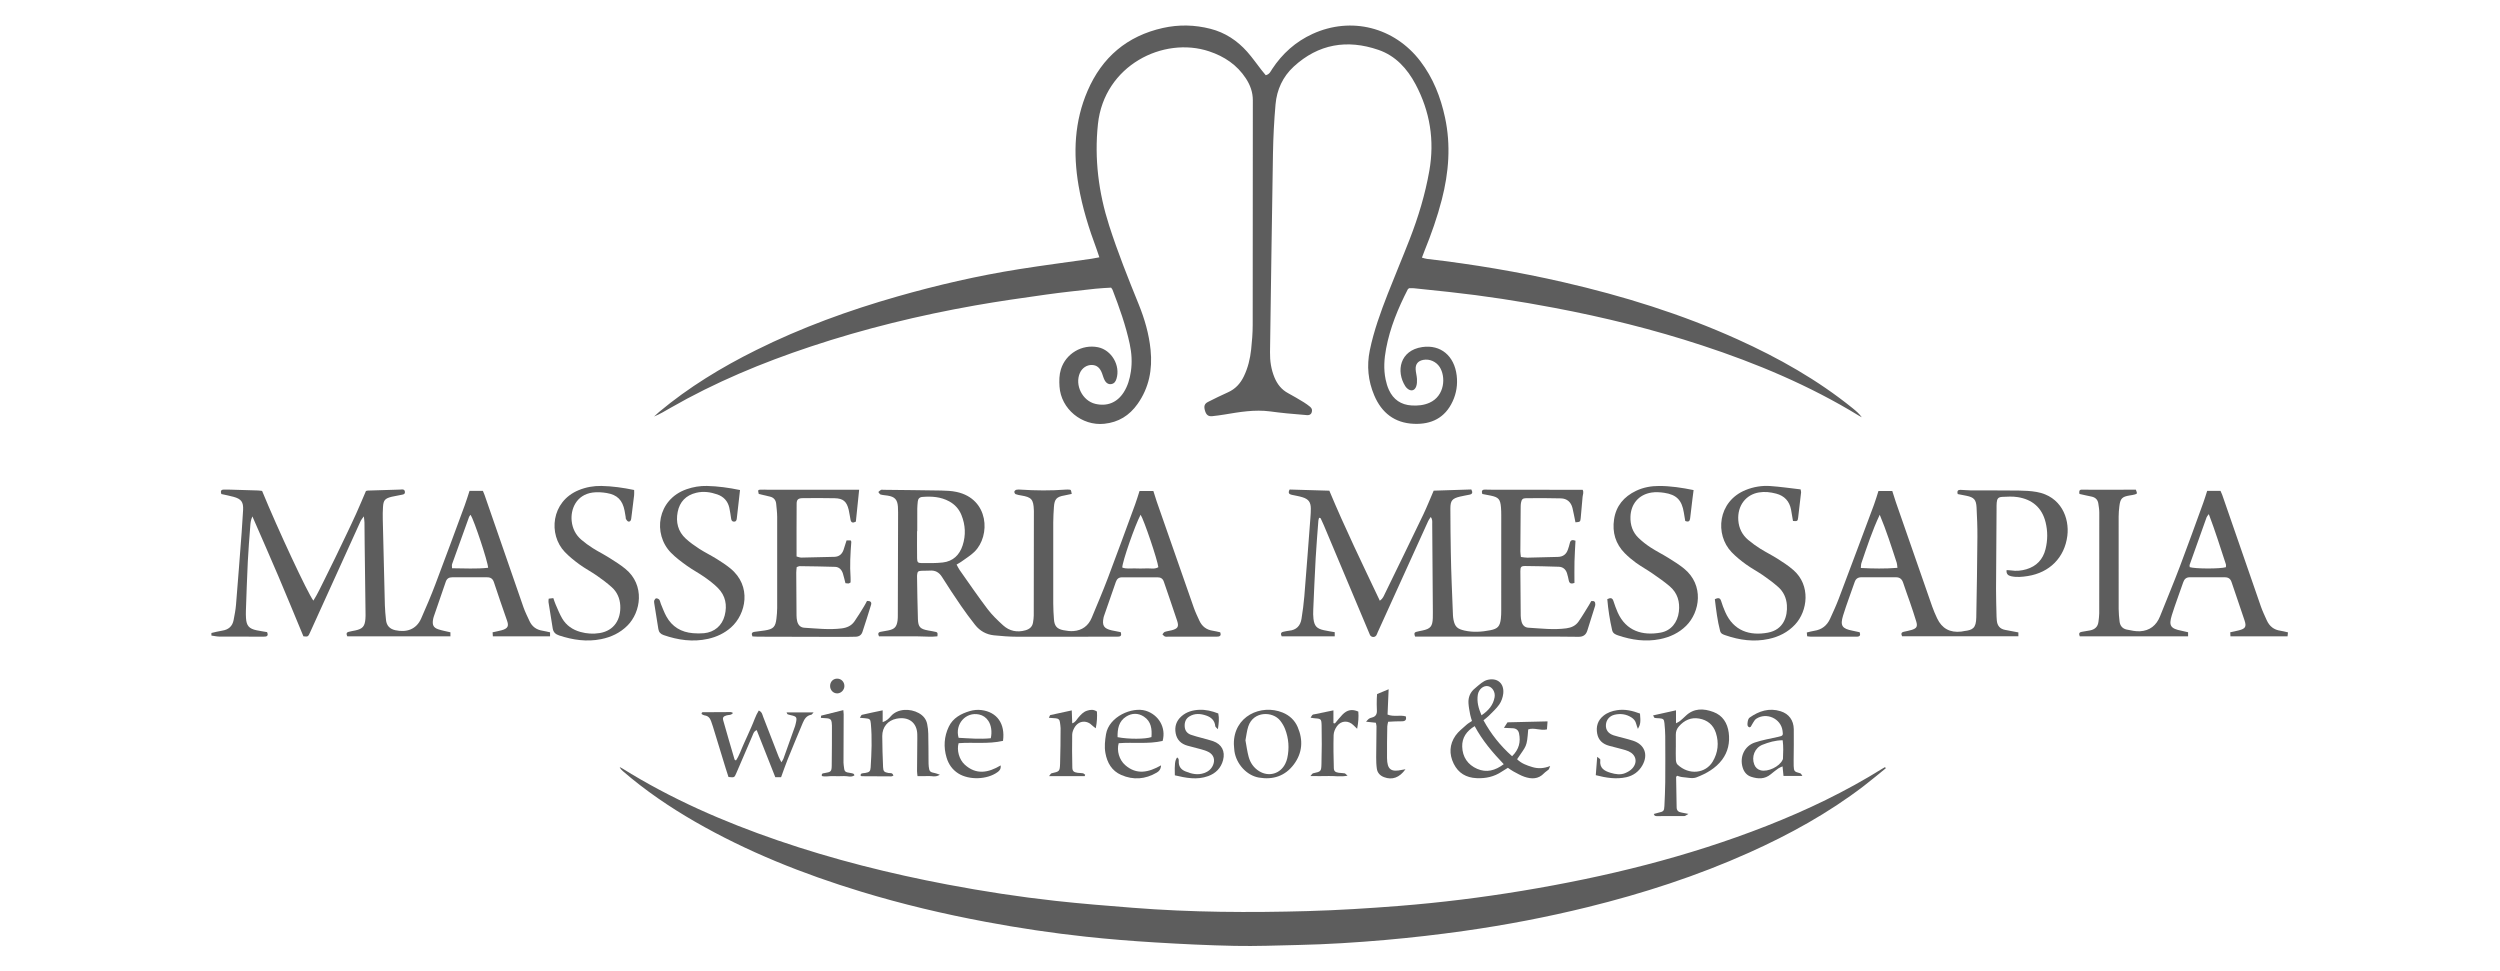 <?xml version="1.0" encoding="UTF-8" standalone="no"?>
<svg
   xmlns:dc="http://purl.org/dc/elements/1.1/"
   xmlns:cc="http://creativecommons.org/ns#"
   xmlns:rdf="http://www.w3.org/1999/02/22-rdf-syntax-ns#"
   xmlns:svg="http://www.w3.org/2000/svg"
   xmlns="http://www.w3.org/2000/svg"
   viewBox="0 0 171.6 66.667"
   height="66.667"
   width="171.6"
   xml:space="preserve"
   id="svg2"
   version="1.1"><defs
     id="defs6"><clipPath
       id="clipPath18"
       clipPathUnits="userSpaceOnUse"><path
         id="path16"
         d="M 0,50 H 128.7 V 0 H 0 Z" /></clipPath></defs><g
     transform="matrix(1.333,0,0,-1.333,0,66.667)"
     id="g10"><g
       id="g12"><g
         clip-path="url(#clipPath18)"
         id="g14"><g
           transform="translate(24.233,23.504)"
           id="g20"><path
             id="path22"
             style="fill:#5d5d5d;fill-opacity:1;fill-rule:nonzero;stroke:none"
             d="M 0,0 C -0.029,-0.038 -0.065,-0.068 -0.078,-0.106 -0.372,-0.916 -0.665,-1.727 -0.954,-2.54 -0.973,-2.594 -0.956,-2.661 -0.956,-2.752 -0.318,-2.756 0.292,-2.794 0.902,-2.728 0.887,-2.402 0.187,-0.303 0,0 m -13.347,-6.085 c 0.184,0.041 0.366,0.091 0.552,0.119 0.324,0.049 0.529,0.221 0.591,0.544 0.05,0.261 0.102,0.524 0.124,0.789 0.102,1.239 0.196,2.479 0.29,3.719 0.029,0.387 0.055,0.775 0.075,1.163 0.02,0.408 -0.092,0.565 -0.487,0.675 -0.212,0.059 -0.428,0.099 -0.634,0.145 -0.045,0.139 -0.026,0.223 0.114,0.228 0.133,0.005 0.267,0.001 0.4,-0.003 0.455,-0.013 0.91,-0.026 1.365,-0.041 0.076,-0.002 0.152,-0.016 0.22,-0.023 0.805,-1.962 2.348,-5.273 2.641,-5.65 0.23,0.365 0.401,0.747 0.589,1.118 0.185,0.367 0.365,0.736 0.544,1.106 0.185,0.379 0.367,0.76 0.548,1.141 0.176,0.371 0.355,0.741 0.523,1.116 0.172,0.383 0.334,0.771 0.502,1.163 0.026,0.007 0.058,0.022 0.09,0.023 0.555,0.019 1.11,0.038 1.665,0.051 0.092,0.003 0.223,0.041 0.249,-0.096 C -3.355,1.035 -3.507,1.044 -3.607,1.02 -3.757,0.983 -3.913,0.967 -4.063,0.929 -4.409,0.843 -4.489,0.752 -4.511,0.407 c -0.014,-0.21 -0.017,-0.422 -0.012,-0.632 0.033,-1.477 0.068,-2.954 0.108,-4.431 0.006,-0.255 0.034,-0.51 0.059,-0.764 0.03,-0.29 0.198,-0.461 0.479,-0.523 0.572,-0.127 1.081,0.037 1.33,0.601 0.256,0.579 0.505,1.161 0.729,1.753 0.516,1.359 1.017,2.725 1.52,4.089 0.088,0.238 0.16,0.482 0.242,0.731 H 0.633 C 0.661,1.162 0.694,1.094 0.718,1.023 c 0.669,-1.93 1.334,-3.861 2.006,-5.79 0.084,-0.24 0.201,-0.469 0.307,-0.701 0.13,-0.284 0.352,-0.449 0.662,-0.499 0.13,-0.021 0.258,-0.054 0.398,-0.084 V -6.258 H 1.146 c -0.005,0.07 -0.008,0.123 -0.014,0.208 0.153,0.034 0.304,0.062 0.451,0.101 0.368,0.095 0.382,0.246 0.293,0.499 -0.233,0.66 -0.457,1.322 -0.678,1.985 -0.059,0.175 -0.17,0.248 -0.348,0.247 -0.599,-10e-4 -1.199,-10e-4 -1.799,0 -0.163,10e-4 -0.275,-0.067 -0.329,-0.226 -0.205,-0.598 -0.413,-1.195 -0.617,-1.794 -0.022,-0.063 -0.036,-0.129 -0.045,-0.194 -0.034,-0.249 0.035,-0.383 0.274,-0.463 0.198,-0.067 0.407,-0.102 0.627,-0.155 V -6.257 H -6.35 c -0.058,0.115 -0.053,0.196 0.062,0.228 0.117,0.033 0.239,0.05 0.358,0.076 0.368,0.08 0.482,0.208 0.513,0.589 0.01,0.11 0.008,0.222 0.006,0.333 -0.014,1.166 -0.03,2.332 -0.044,3.499 -0.004,0.377 -0.005,0.755 -0.01,1.133 -0.002,0.083 -0.016,0.166 -0.032,0.319 -0.081,-0.114 -0.132,-0.167 -0.16,-0.229 -0.865,-1.9 -1.729,-3.8 -2.589,-5.702 -0.122,-0.27 -0.113,-0.274 -0.363,-0.247 -0.427,1.026 -0.846,2.053 -1.28,3.073 -0.433,1.018 -0.88,2.029 -1.347,3.102 -0.093,-0.207 -0.099,-0.359 -0.11,-0.508 -0.046,-0.609 -0.097,-1.218 -0.127,-1.827 -0.042,-0.843 -0.067,-1.687 -0.098,-2.531 -0.004,-0.122 -0.002,-0.244 0.005,-0.366 0.024,-0.398 0.157,-0.551 0.553,-0.633 0.182,-0.037 0.367,-0.064 0.534,-0.093 0.055,-0.131 0.036,-0.21 -0.08,-0.228 -0.087,-0.013 -0.177,-0.005 -0.266,-0.005 -0.699,0 -1.399,-0.003 -2.099,0.002 -0.141,0.001 -0.282,0.035 -0.423,0.054 z" /></g><g
           transform="translate(56.61,36.763)"
           id="g24"><path
             id="path26"
             style="fill:#5d5d5d;fill-opacity:1;fill-rule:nonzero;stroke:none"
             d="m 0,0 c -0.052,0.154 -0.092,0.28 -0.137,0.403 -0.401,1.074 -0.743,2.164 -0.936,3.296 -0.283,1.666 -0.212,3.305 0.465,4.873 0.744,1.726 2.034,2.827 3.883,3.239 0.816,0.181 1.633,0.163 2.443,-0.044 C 6.473,11.574 7.099,11.161 7.612,10.583 7.876,10.285 8.105,9.955 8.351,9.64 8.423,9.548 8.5,9.459 8.568,9.376 c 0.201,0.052 0.25,0.2 0.327,0.316 0.526,0.799 1.213,1.414 2.085,1.813 1.989,0.908 4.211,0.344 5.547,-1.405 0.66,-0.865 1.046,-1.851 1.272,-2.906 C 18.104,5.772 17.993,4.367 17.633,2.971 17.4,2.066 17.089,1.188 16.738,0.322 16.697,0.221 16.66,0.118 16.609,-0.017 c 0.101,-0.026 0.18,-0.056 0.262,-0.065 2.362,-0.274 4.704,-0.666 7.021,-1.199 3.081,-0.708 6.089,-1.642 8.973,-2.945 2.113,-0.955 4.121,-2.088 5.931,-3.551 0.168,-0.136 0.333,-0.277 0.464,-0.462 -0.054,0.03 -0.109,0.059 -0.162,0.091 -2.536,1.549 -5.254,2.69 -8.069,3.614 -2.493,0.819 -5.035,1.446 -7.612,1.934 -1.789,0.34 -3.588,0.618 -5.399,0.815 -0.607,0.067 -1.214,0.13 -1.822,0.192 -0.087,0.009 -0.175,10e-4 -0.246,10e-4 -0.034,-0.027 -0.058,-0.037 -0.067,-0.054 -0.499,-0.972 -0.916,-1.975 -1.119,-3.055 -0.099,-0.526 -0.136,-1.059 -0.025,-1.589 0.038,-0.183 0.092,-0.368 0.17,-0.538 0.228,-0.497 0.622,-0.769 1.172,-0.801 0.313,-0.018 0.619,0.008 0.913,0.138 0.798,0.352 0.854,1.347 0.525,1.847 -0.183,0.277 -0.519,0.422 -0.837,0.363 -0.27,-0.05 -0.41,-0.212 -0.396,-0.489 0.009,-0.166 0.059,-0.329 0.068,-0.495 0.006,-0.129 0.002,-0.269 -0.042,-0.389 -0.08,-0.22 -0.273,-0.258 -0.45,-0.106 -0.042,0.036 -0.081,0.078 -0.11,0.124 -0.489,0.77 -0.277,1.845 0.871,2.014 0.954,0.14 1.655,-0.453 1.776,-1.462 0.056,-0.464 -0.012,-0.911 -0.208,-1.334 -0.394,-0.854 -1.099,-1.194 -1.996,-1.156 -0.992,0.041 -1.66,0.565 -2.041,1.464 -0.317,0.746 -0.393,1.521 -0.23,2.317 0.207,1.005 0.557,1.966 0.928,2.918 0.368,0.941 0.763,1.871 1.129,2.813 0.444,1.141 0.797,2.309 1.009,3.517 0.276,1.568 0.035,3.054 -0.709,4.455 -0.429,0.807 -1.031,1.47 -1.913,1.772 C 12.76,11.234 11.277,10.99 10.004,9.817 9.444,9.3 9.137,8.629 9.071,7.876 8.997,7.035 8.954,6.191 8.939,5.347 8.88,1.937 8.838,-1.473 8.787,-4.884 8.78,-5.334 8.843,-5.768 9.016,-6.186 c 0.146,-0.35 0.364,-0.63 0.706,-0.812 0.274,-0.146 0.541,-0.307 0.807,-0.468 0.113,-0.069 0.22,-0.15 0.324,-0.233 0.097,-0.078 0.12,-0.184 0.075,-0.3 -0.044,-0.112 -0.139,-0.135 -0.246,-0.127 -0.343,0.029 -0.686,0.056 -1.029,0.09 C 9.366,-8.008 9.08,-7.973 8.794,-7.935 7.999,-7.83 7.222,-7.965 6.443,-8.095 6.235,-8.129 6.026,-8.158 5.816,-8.18 5.609,-8.202 5.501,-8.115 5.437,-7.893 c -0.065,0.226 -0.028,0.353 0.158,0.447 0.337,0.17 0.676,0.339 1.021,0.492 0.386,0.171 0.647,0.457 0.826,0.831 0.21,0.436 0.321,0.9 0.373,1.376 0.046,0.419 0.079,0.841 0.08,1.262 C 7.901,0.371 7.898,4.226 7.902,8.082 7.903,8.5 7.769,8.867 7.547,9.208 7.091,9.907 6.439,10.343 5.655,10.605 3.296,11.393 0.247,9.883 -0.074,6.859 -0.263,5.072 -0.042,3.337 0.504,1.633 0.946,0.257 1.482,-1.083 2.025,-2.421 2.331,-3.176 2.556,-3.953 2.637,-4.766 2.739,-5.772 2.561,-6.713 1.966,-7.553 1.545,-8.147 0.987,-8.496 0.25,-8.572 c -1.152,-0.119 -2.227,0.763 -2.303,1.916 -0.019,0.3 -0.018,0.599 0.073,0.891 0.25,0.806 1.083,1.302 1.91,1.134 0.697,-0.142 1.163,-0.939 0.951,-1.623 -0.042,-0.137 -0.11,-0.244 -0.259,-0.273 -0.138,-0.027 -0.266,0.039 -0.351,0.199 -0.056,0.107 -0.087,0.227 -0.129,0.341 -0.104,0.292 -0.271,0.434 -0.519,0.443 -0.265,0.011 -0.515,-0.155 -0.628,-0.414 -0.271,-0.622 0.132,-1.428 0.793,-1.587 0.608,-0.146 1.128,0.064 1.466,0.594 0.207,0.324 0.31,0.686 0.367,1.063 0.072,0.478 0.043,0.951 -0.058,1.423 -0.206,0.959 -0.533,1.879 -0.885,2.791 -0.011,0.03 -0.035,0.055 -0.074,0.112 -0.258,-0.017 -0.533,-0.026 -0.805,-0.056 -0.849,-0.095 -1.7,-0.183 -2.546,-0.302 -1.22,-0.172 -2.441,-0.344 -3.654,-0.559 -2.867,-0.508 -5.692,-1.195 -8.457,-2.115 -2.504,-0.832 -4.93,-1.841 -7.222,-3.157 -0.276,-0.159 -0.548,-0.323 -0.851,-0.448 0.087,0.078 0.17,0.159 0.259,0.234 1.527,1.275 3.213,2.3 4.989,3.183 2.334,1.162 4.773,2.049 7.277,2.764 2.062,0.589 4.149,1.07 6.268,1.407 1.238,0.197 2.482,0.357 3.724,0.535 C -0.285,-0.057 -0.156,-0.029 0,0" /></g><g
           transform="translate(97.105,10.453)"
           id="g28"><path
             id="path30"
             style="fill:#5d5d5d;fill-opacity:1;fill-rule:nonzero;stroke:none"
             d="m 0,0 c -0.379,-0.306 -0.751,-0.621 -1.138,-0.917 -1.819,-1.391 -3.81,-2.489 -5.894,-3.424 -2.682,-1.204 -5.468,-2.106 -8.32,-2.809 -2.093,-0.516 -4.207,-0.921 -6.342,-1.223 -1.352,-0.192 -2.708,-0.348 -4.069,-0.468 -1.494,-0.131 -2.99,-0.226 -4.49,-0.259 -1.088,-0.025 -2.177,-0.068 -3.265,-0.046 -1.377,0.028 -2.753,0.095 -4.128,0.179 -1.185,0.072 -2.371,0.167 -3.552,0.295 -1.721,0.185 -3.434,0.442 -5.137,0.761 -2.174,0.406 -4.323,0.915 -6.438,1.56 -2.973,0.906 -5.847,2.048 -8.547,3.602 -1.312,0.756 -2.559,1.606 -3.707,2.596 -0.067,0.057 -0.129,0.118 -0.169,0.216 0.043,-0.023 0.088,-0.043 0.129,-0.068 2.52,-1.573 5.223,-2.751 8.025,-3.714 2.852,-0.979 5.768,-1.709 8.728,-2.27 1.845,-0.349 3.699,-0.635 5.565,-0.84 1.324,-0.146 2.653,-0.251 3.981,-0.356 3.005,-0.238 6.016,-0.255 9.026,-0.169 1.565,0.045 3.13,0.143 4.69,0.266 2.126,0.169 4.242,0.431 6.346,0.78 4.294,0.712 8.504,1.744 12.564,3.337 2.072,0.813 4.074,1.77 5.965,2.951 0.045,0.028 0.092,0.053 0.139,0.08 C -0.026,0.04 -0.013,0.02 0,0" /></g><g
           transform="translate(58.733,23.508)"
           id="g32"><path
             id="path34"
             style="fill:#5d5d5d;fill-opacity:1;fill-rule:nonzero;stroke:none"
             d="m 0,0 c -0.29,-0.539 -0.945,-2.429 -0.944,-2.719 0.2,-0.08 0.412,-0.039 0.62,-0.045 0.21,-0.007 0.422,-0.01 0.633,0 0.202,0.011 0.416,-0.054 0.604,0.063 C 0.876,-2.346 0.181,-0.283 0,0 m -11.501,-0.848 c -0.004,0 -0.007,0 -0.01,0 0,-0.465 -0.005,-0.931 0.002,-1.396 0.003,-0.201 0.039,-0.244 0.232,-0.246 0.364,-0.002 0.732,-0.01 1.093,0.031 0.527,0.061 0.86,0.387 1.02,0.88 0.17,0.524 0.145,1.049 -0.061,1.561 -0.124,0.309 -0.336,0.545 -0.629,0.705 -0.435,0.238 -0.906,0.269 -1.388,0.229 -0.142,-0.012 -0.219,-0.095 -0.232,-0.236 -0.011,-0.122 -0.025,-0.243 -0.026,-0.365 -0.003,-0.388 -10e-4,-0.775 -10e-4,-1.163 m 2.025,-1.718 c 0.063,-0.113 0.103,-0.204 0.159,-0.283 0.474,-0.671 0.937,-1.35 1.433,-2.005 0.233,-0.307 0.517,-0.58 0.804,-0.841 0.325,-0.295 0.718,-0.378 1.148,-0.257 0.211,0.06 0.357,0.178 0.393,0.403 0.019,0.12 0.037,0.242 0.037,0.363 0.004,1.789 0.005,3.577 0.007,5.366 0,0.022 -0.001,0.044 -0.002,0.066 -0.021,0.543 -0.121,0.658 -0.647,0.745 -0.098,0.017 -0.199,0.032 -0.29,0.068 -0.036,0.014 -0.073,0.087 -0.067,0.127 0.005,0.039 0.061,0.091 0.103,0.1 0.074,0.017 0.154,0.011 0.231,0.006 0.766,-0.049 1.532,-0.058 2.298,10e-4 0.066,0.005 0.134,0.005 0.2,-10e-4 0.085,-0.008 0.084,-0.012 0.123,-0.22 -0.125,-0.027 -0.252,-0.058 -0.38,-0.08 -0.397,-0.068 -0.509,-0.185 -0.537,-0.59 -0.018,-0.266 -0.034,-0.533 -0.035,-0.799 -0.004,-1.389 -0.004,-2.778 0,-4.166 0,-0.278 0.017,-0.555 0.037,-0.832 0.025,-0.333 0.154,-0.485 0.477,-0.549 0.172,-0.034 0.353,-0.06 0.526,-0.047 0.449,0.034 0.769,0.271 0.942,0.688 0.281,0.676 0.569,1.351 0.829,2.036 0.48,1.266 0.943,2.539 1.41,3.81 0.08,0.218 0.145,0.441 0.222,0.679 H 0.657 C 0.714,1.044 0.766,0.864 0.827,0.688 1.463,-1.136 2.097,-2.96 2.738,-4.783 2.818,-5.013 2.925,-5.234 3.027,-5.456 3.162,-5.749 3.388,-5.925 3.713,-5.973 3.843,-5.992 3.971,-6.026 4.1,-6.054 4.146,-6.182 4.122,-6.261 3.988,-6.275 3.922,-6.283 3.855,-6.278 3.788,-6.278 c -0.778,0 -1.555,0 -2.333,0 -0.066,0 -0.138,-0.014 -0.198,0.006 -0.051,0.016 -0.09,0.073 -0.134,0.112 0.04,0.044 0.073,0.11 0.122,0.127 0.114,0.04 0.238,0.051 0.356,0.083 0.309,0.082 0.38,0.182 0.283,0.478 -0.22,0.676 -0.459,1.345 -0.686,2.018 -0.054,0.162 -0.159,0.231 -0.323,0.231 -0.611,0 -1.222,0 -1.833,0 -0.167,0 -0.265,-0.084 -0.318,-0.24 -0.202,-0.588 -0.408,-1.174 -0.612,-1.761 -0.007,-0.021 -0.013,-0.043 -0.018,-0.064 -0.089,-0.416 0.011,-0.576 0.424,-0.668 0.15,-0.034 0.302,-0.06 0.458,-0.091 0.036,-0.121 0.042,-0.214 -0.103,-0.229 -0.088,-0.009 -0.178,-0.002 -0.267,-0.002 -1.655,-0.003 -3.31,-0.011 -4.965,-0.005 -0.398,0.001 -0.798,0.033 -1.194,0.073 -0.392,0.041 -0.722,0.224 -0.967,0.534 -0.254,0.322 -0.5,0.652 -0.732,0.99 -0.333,0.485 -0.658,0.977 -0.971,1.476 -0.153,0.244 -0.35,0.356 -0.635,0.332 -0.144,-0.012 -0.289,0.001 -0.433,-0.009 -0.175,-0.012 -0.202,-0.046 -0.219,-0.226 -0.002,-0.022 -0.002,-0.044 -0.002,-0.066 0.014,-0.733 0.019,-1.466 0.045,-2.199 0.014,-0.41 0.122,-0.51 0.536,-0.584 0.131,-0.023 0.263,-0.044 0.392,-0.075 0.106,-0.026 0.087,-0.109 0.075,-0.225 -0.329,-0.04 -0.657,-0.002 -0.984,-0.002 -0.345,-10e-4 -0.689,0.001 -1.033,0.002 -0.332,0 -0.663,0 -0.99,0 -0.061,0.124 -0.052,0.206 0.085,0.233 0.131,0.025 0.263,0.044 0.394,0.071 0.322,0.065 0.432,0.182 0.477,0.509 0.012,0.088 0.013,0.177 0.013,0.266 0.006,1.766 0.01,3.532 0.014,5.299 0,0.1 -0.002,0.2 -0.009,0.299 -0.026,0.365 -0.163,0.511 -0.529,0.569 -0.121,0.019 -0.245,0.024 -0.361,0.056 -0.048,0.014 -0.08,0.084 -0.119,0.129 0.045,0.038 0.086,0.086 0.137,0.111 0.036,0.017 0.087,0.003 0.132,0.003 0.988,-0.012 1.977,-0.019 2.965,-0.037 0.265,-0.005 0.535,-0.017 0.793,-0.072 1.68,-0.358 1.76,-2.259 0.926,-3.079 -0.203,-0.199 -0.455,-0.349 -0.687,-0.519 -0.061,-0.045 -0.131,-0.079 -0.236,-0.142" /></g><g
           transform="translate(73.824,24.747)"
           id="g36"><path
             id="path38"
             style="fill:#5d5d5d;fill-opacity:1;fill-rule:nonzero;stroke:none"
             d="M 0,0 C 0.641,0.021 1.293,0.041 1.939,0.062 2.02,-0.089 1.999,-0.174 1.851,-0.205 1.689,-0.24 1.524,-0.265 1.362,-0.304 0.954,-0.402 0.86,-0.509 0.86,-0.921 c 0.001,-0.755 0.01,-1.51 0.023,-2.266 0.008,-0.522 0.025,-1.044 0.044,-1.565 0.019,-0.555 0.043,-1.11 0.066,-1.665 0.004,-0.078 0.013,-0.155 0.028,-0.231 0.072,-0.362 0.203,-0.473 0.568,-0.556 0.444,-0.1 0.882,-0.069 1.321,0.016 0.389,0.075 0.503,0.199 0.55,0.598 0.017,0.143 0.019,0.288 0.019,0.433 0.002,1.633 0.002,3.266 10e-4,4.899 0,0.133 -0.003,0.267 -0.014,0.4 C 3.43,-0.439 3.34,-0.339 2.937,-0.255 2.796,-0.226 2.655,-0.2 2.504,-0.171 2.462,-0.033 2.475,0.055 2.639,0.055 2.761,0.055 2.883,0.049 3.005,0.049 4.493,0.047 5.981,0.046 7.469,0.045 c 0.065,0 0.131,0 0.202,0 C 7.742,-0.086 7.678,-0.203 7.668,-0.319 7.637,-0.684 7.607,-1.05 7.571,-1.414 7.552,-1.607 7.54,-1.611 7.301,-1.63 c -0.025,0.125 -0.05,0.253 -0.077,0.381 -0.025,0.12 -0.047,0.24 -0.077,0.358 -0.078,0.307 -0.284,0.485 -0.593,0.494 -0.6,0.018 -1.2,0.014 -1.8,0.009 C 4.58,-0.389 4.527,-0.452 4.495,-0.631 4.484,-0.696 4.481,-0.764 4.48,-0.83 4.473,-1.597 4.467,-2.363 4.463,-3.13 c 0,-0.086 0.017,-0.172 0.029,-0.284 0.122,-0.014 0.229,-0.038 0.336,-0.036 0.522,0.01 1.044,0.028 1.565,0.039 0.268,0.006 0.439,0.135 0.522,0.385 0.035,0.105 0.071,0.211 0.094,0.319 0.034,0.161 0.124,0.195 0.294,0.13 C 7.285,-2.931 7.26,-3.292 7.251,-3.654 7.242,-4.019 7.249,-4.384 7.249,-4.751 7.097,-4.806 6.995,-4.795 6.958,-4.631 6.928,-4.501 6.906,-4.369 6.863,-4.244 6.797,-4.047 6.654,-3.925 6.444,-3.918 5.867,-3.9 5.289,-3.883 4.712,-3.88 4.503,-3.879 4.463,-3.929 4.464,-4.148 4.465,-4.914 4.473,-5.681 4.482,-6.447 4.483,-6.546 4.5,-6.647 4.525,-6.743 4.57,-6.922 4.69,-7.045 4.873,-7.056 c 0.653,-0.039 1.305,-0.121 1.962,-0.032 0.257,0.035 0.475,0.135 0.622,0.344 0.19,0.272 0.358,0.559 0.533,0.841 0.046,0.074 0.087,0.152 0.125,0.218 0.143,0.02 0.21,-0.029 0.207,-0.159 C 8.321,-5.878 8.319,-5.912 8.309,-5.943 8.176,-6.367 8.044,-6.79 7.909,-7.213 7.839,-7.43 7.691,-7.529 7.457,-7.525 6.813,-7.516 6.168,-7.514 5.524,-7.514 3.48,-7.513 1.436,-7.515 -0.607,-7.515 c -0.12,0 -0.24,0 -0.348,0 -0.05,0.123 -0.063,0.21 0.058,0.244 0.107,0.03 0.216,0.049 0.325,0.072 0.406,0.086 0.513,0.214 0.527,0.638 0.004,0.1 0.004,0.2 0.003,0.3 -0.01,1.511 -0.021,3.022 -0.033,4.533 -0.001,0.116 0.024,0.241 -0.076,0.373 -0.053,-0.083 -0.1,-0.141 -0.13,-0.207 -0.869,-1.911 -1.736,-3.822 -2.603,-5.733 -0.023,-0.05 -0.037,-0.106 -0.067,-0.152 -0.08,-0.122 -0.252,-0.114 -0.327,0.012 -0.017,0.028 -0.026,0.061 -0.039,0.092 -0.779,1.852 -1.558,3.705 -2.337,5.557 -0.052,0.122 -0.107,0.243 -0.165,0.363 -0.006,0.013 -0.037,0.014 -0.081,0.028 -0.013,-0.05 -0.033,-0.099 -0.037,-0.149 -0.048,-0.642 -0.102,-1.284 -0.139,-1.927 -0.049,-0.887 -0.086,-1.775 -0.125,-2.662 -0.007,-0.155 -0.007,-0.312 0.011,-0.466 0.044,-0.369 0.171,-0.506 0.532,-0.585 0.183,-0.041 0.369,-0.068 0.563,-0.103 v -0.215 h -2.732 c -0.058,0.124 -0.052,0.208 0.086,0.236 0.098,0.02 0.196,0.046 0.295,0.055 0.377,0.035 0.584,0.254 0.64,0.613 0.061,0.383 0.113,0.769 0.145,1.155 0.111,1.362 0.213,2.724 0.316,4.086 0.011,0.144 0.02,0.288 0.019,0.432 -0.002,0.33 -0.114,0.489 -0.433,0.587 -0.18,0.056 -0.367,0.084 -0.551,0.125 -0.132,0.029 -0.203,0.092 -0.108,0.272 0.676,-0.02 1.37,-0.04 2.045,-0.06 0.807,-1.93 1.706,-3.782 2.6,-5.666 0.159,0.111 0.201,0.241 0.257,0.355 0.662,1.358 1.325,2.715 1.978,4.076 C -0.351,-0.846 -0.192,-0.443 0,0" /></g><g
           transform="translate(96.793,23.507)"
           id="g40"><path
             id="path42"
             style="fill:#5d5d5d;fill-opacity:1;fill-rule:nonzero;stroke:none"
             d="m 0,0 c -0.382,-0.811 -0.657,-1.651 -0.943,-2.487 -0.024,-0.069 -0.019,-0.147 -0.031,-0.254 0.637,-0.033 1.249,-0.044 1.885,0.007 -0.014,0.11 -0.013,0.188 -0.035,0.257 C 0.605,-1.648 0.342,-0.816 0,0 M 7.139,-6.059 V -6.256 H 1.151 c -0.054,0.112 -0.056,0.196 0.083,0.229 0.14,0.033 0.283,0.056 0.42,0.1 0.248,0.079 0.302,0.173 0.227,0.426 -0.101,0.34 -0.217,0.676 -0.331,1.012 -0.111,0.326 -0.236,0.647 -0.34,0.975 -0.062,0.195 -0.17,0.296 -0.382,0.295 -0.589,-0.005 -1.178,-0.003 -1.766,0 -0.178,10e-4 -0.293,-0.072 -0.352,-0.243 -0.199,-0.577 -0.419,-1.148 -0.598,-1.73 -0.161,-0.524 -0.049,-0.675 0.489,-0.779 0.119,-0.023 0.237,-0.05 0.364,-0.078 0.047,-0.134 0.033,-0.221 -0.129,-0.229 -0.033,-0.001 -0.067,-0.001 -0.1,-0.001 -0.766,0 -1.532,0 -2.299,0.002 -0.054,0 -0.108,0.011 -0.174,0.019 -0.006,0.061 -0.011,0.113 -0.019,0.195 0.133,0.031 0.258,0.07 0.385,0.088 0.386,0.057 0.653,0.268 0.812,0.615 0.156,0.344 0.316,0.687 0.449,1.039 0.609,1.609 1.211,3.221 1.812,4.833 0.085,0.228 0.152,0.463 0.232,0.711 H 0.646 C 0.706,1.034 0.762,0.844 0.827,0.658 1.449,-1.135 2.072,-2.928 2.699,-4.72 c 0.073,-0.209 0.162,-0.413 0.256,-0.614 0.247,-0.523 0.659,-0.747 1.239,-0.683 0.055,0.006 0.108,0.022 0.163,0.029 0.435,0.052 0.603,0.151 0.614,0.699 0.028,1.387 0.047,2.775 0.058,4.164 C 5.033,-0.626 5.011,-0.126 4.986,0.372 4.965,0.781 4.853,0.897 4.458,0.978 4.308,1.009 4.157,1.037 4.017,1.064 3.969,1.219 4.026,1.285 4.152,1.282 4.33,1.279 4.507,1.255 4.684,1.254 5.506,1.25 6.328,1.257 7.15,1.246 7.459,1.242 7.773,1.227 8.076,1.174 9.336,0.952 9.777,-0.166 9.66,-1.088 9.517,-2.209 8.746,-2.978 7.625,-3.156 7.338,-3.201 7.053,-3.23 6.765,-3.166 6.608,-3.131 6.51,-3.05 6.531,-2.851 6.614,-2.856 6.69,-2.855 6.763,-2.867 7.032,-2.91 7.299,-2.882 7.555,-2.806 8.075,-2.651 8.406,-2.3 8.537,-1.771 8.651,-1.31 8.654,-0.847 8.54,-0.386 8.353,0.368 7.853,0.789 7.102,0.908 6.842,0.949 6.571,0.934 6.305,0.92 6.101,0.908 6.04,0.828 6.023,0.621 6.014,0.522 6.016,0.421 6.016,0.322 6.006,-1.056 5.993,-2.433 5.989,-3.81 5.987,-4.287 6.005,-4.765 6.015,-5.242 c 0.002,-0.067 0.007,-0.134 0.013,-0.2 0.023,-0.263 0.155,-0.434 0.421,-0.486 0.227,-0.045 0.454,-0.086 0.69,-0.131" /></g><g
           transform="translate(114.618,20.805)"
           id="g44"><path
             id="path46"
             style="fill:#5d5d5d;fill-opacity:1;fill-rule:nonzero;stroke:none"
             d="M 0,0 C 0,0.049 0.014,0.106 -0.002,0.154 -0.282,1.005 -0.548,1.861 -0.88,2.735 -0.936,2.657 -0.977,2.618 -0.994,2.57 -1.287,1.757 -1.578,0.942 -1.866,0.127 -1.879,0.09 -1.864,0.043 -1.862,0.004 -1.582,-0.085 -0.309,-0.089 0,0 M 3.196,-3.355 C 3.187,-3.44 3.182,-3.492 3.175,-3.558 H 0.234 c -0.003,0.07 -0.006,0.124 -0.01,0.208 0.153,0.034 0.304,0.062 0.451,0.101 0.325,0.083 0.391,0.184 0.289,0.497 -0.218,0.664 -0.452,1.323 -0.673,1.987 -0.058,0.175 -0.169,0.247 -0.346,0.247 -0.6,-0.001 -1.2,-0.002 -1.8,0.001 -0.182,0.001 -0.284,-0.089 -0.342,-0.256 -0.194,-0.567 -0.41,-1.127 -0.588,-1.699 -0.168,-0.545 -0.063,-0.689 0.499,-0.799 0.108,-0.021 0.215,-0.048 0.339,-0.077 v -0.209 h -5.579 c -0.06,0.141 -0.026,0.211 0.107,0.231 0.142,0.022 0.285,0.044 0.427,0.073 0.242,0.049 0.399,0.185 0.429,0.442 0.016,0.143 0.039,0.286 0.04,0.43 0.004,1.732 0.005,3.465 0.003,5.197 0,0.154 -0.026,0.309 -0.049,0.462 -0.029,0.198 -0.148,0.316 -0.344,0.358 -0.098,0.02 -0.195,0.041 -0.292,0.062 C -7.322,3.724 -7.438,3.75 -7.541,3.773 -7.57,3.908 -7.55,3.99 -7.43,3.995 -7.286,4.001 -7.141,3.99 -6.997,3.99 c 0.655,0 1.309,10e-4 1.964,0.002 0.133,0 0.266,0 0.397,0 C -4.559,3.791 -4.559,3.784 -4.696,3.745 -4.781,3.721 -4.87,3.709 -4.957,3.695 -5.347,3.631 -5.438,3.54 -5.486,3.136 -5.508,2.96 -5.522,2.782 -5.523,2.605 c -0.002,-1.588 -0.003,-3.176 10e-4,-4.764 0,-0.21 0.024,-0.421 0.046,-0.631 0.024,-0.222 0.15,-0.375 0.368,-0.42 0.226,-0.046 0.46,-0.1 0.687,-0.087 0.501,0.028 0.843,0.302 1.029,0.77 0.341,0.856 0.696,1.706 1.023,2.567 0.414,1.089 0.806,2.187 1.205,3.282 0.072,0.197 0.131,0.398 0.199,0.608 h 0.688 C -0.249,3.865 -0.215,3.798 -0.19,3.728 0.474,1.809 1.136,-0.111 1.804,-2.029 1.888,-2.27 2,-2.5 2.104,-2.733 2.242,-3.04 2.472,-3.225 2.812,-3.271 2.931,-3.287 3.048,-3.322 3.196,-3.355" /></g><g
           transform="translate(44.24,24.794)"
           id="g48"><path
             id="path50"
             style="fill:#5d5d5d;fill-opacity:1;fill-rule:nonzero;stroke:none"
             d="m 0,0 c -0.06,-0.579 -0.115,-1.118 -0.169,-1.641 -0.152,-0.082 -0.242,-0.058 -0.273,0.088 -0.037,0.173 -0.055,0.351 -0.097,0.523 -0.104,0.428 -0.285,0.584 -0.721,0.594 -0.545,0.012 -1.089,0.009 -1.634,0.004 -0.239,-0.002 -0.323,-0.066 -0.325,-0.283 -0.008,-0.899 -0.004,-1.797 -0.004,-2.721 0.089,-0.021 0.171,-0.059 0.253,-0.057 0.566,0.008 1.132,0.023 1.698,0.039 0.24,0.007 0.392,0.138 0.469,0.36 0.053,0.157 0.101,0.316 0.155,0.487 h 0.211 c 0.016,-0.036 0.034,-0.056 0.033,-0.075 -0.047,-0.61 -0.083,-1.219 -0.038,-1.83 0.006,-0.087 0,-0.175 0,-0.26 -0.045,-0.025 -0.072,-0.051 -0.101,-0.053 -0.052,-0.003 -0.105,0.008 -0.163,0.014 -0.045,0.173 -0.081,0.335 -0.13,0.493 -0.061,0.195 -0.19,0.341 -0.402,0.348 -0.61,0.021 -1.22,0.027 -1.831,0.036 -0.041,0 -0.082,-0.027 -0.147,-0.05 -0.008,-0.094 -0.023,-0.191 -0.023,-0.288 0.003,-0.733 0.007,-1.466 0.014,-2.2 10e-4,-0.099 0.01,-0.2 0.033,-0.296 0.046,-0.19 0.165,-0.325 0.366,-0.337 0.642,-0.039 1.283,-0.115 1.929,-0.034 0.269,0.034 0.497,0.136 0.651,0.356 0.179,0.253 0.337,0.52 0.5,0.783 0.058,0.092 0.105,0.191 0.15,0.275 0.17,0.006 0.252,-0.059 0.209,-0.2 C 0.472,-6.392 0.323,-6.857 0.17,-7.32 0.116,-7.485 -0.01,-7.566 -0.186,-7.568 c -0.167,-0.001 -0.333,-0.009 -0.5,-0.009 -1.511,0.003 -3.022,0.006 -4.533,0.011 -0.088,0 -0.175,0.008 -0.274,0.013 -0.06,0.132 -0.049,0.216 0.109,0.237 0.176,0.022 0.353,0.043 0.528,0.071 0.439,0.07 0.548,0.18 0.598,0.617 0.02,0.177 0.036,0.355 0.037,0.532 0.003,1.566 0.004,3.133 0,4.7 -0.001,0.221 -0.03,0.443 -0.05,0.664 -0.017,0.198 -0.121,0.33 -0.318,0.378 -0.194,0.048 -0.388,0.092 -0.58,0.137 -0.05,0.198 -0.046,0.216 0.095,0.223 0.133,0.007 0.267,-0.005 0.4,-0.006 1.488,0 2.976,0 4.465,0 0.054,0 0.108,0 0.209,0" /></g><g
           transform="translate(38.106,24.779)"
           id="g52"><path
             id="path54"
             style="fill:#5d5d5d;fill-opacity:1;fill-rule:nonzero;stroke:none"
             d="m 0,0 c -0.058,-0.508 -0.112,-0.981 -0.165,-1.455 -0.01,-0.098 -0.037,-0.177 -0.155,-0.172 -0.099,0.005 -0.125,0.077 -0.138,0.159 -0.03,0.186 -0.052,0.374 -0.094,0.558 -0.078,0.341 -0.291,0.571 -0.619,0.685 -0.351,0.121 -0.71,0.173 -1.081,0.085 -0.532,-0.127 -0.857,-0.465 -0.959,-0.991 -0.101,-0.52 0.014,-1.002 0.417,-1.371 0.212,-0.194 0.449,-0.364 0.69,-0.52 0.289,-0.186 0.6,-0.338 0.893,-0.519 0.244,-0.152 0.488,-0.31 0.711,-0.492 1.122,-0.913 0.806,-2.358 0.037,-3.041 -0.341,-0.302 -0.74,-0.489 -1.18,-0.588 -0.784,-0.175 -1.545,-0.065 -2.293,0.194 -0.15,0.052 -0.243,0.146 -0.269,0.306 -0.069,0.438 -0.141,0.876 -0.21,1.315 -0.009,0.054 -0.017,0.115 0,0.164 0.015,0.045 0.064,0.106 0.1,0.107 0.054,10e-4 0.127,-0.03 0.158,-0.072 0.043,-0.061 0.051,-0.146 0.081,-0.217 0.091,-0.214 0.169,-0.436 0.281,-0.639 0.296,-0.539 0.767,-0.818 1.375,-0.867 0.187,-0.015 0.378,-0.019 0.565,-10e-4 0.536,0.051 0.932,0.39 1.065,0.911 0.137,0.532 0.044,1.022 -0.349,1.418 -0.21,0.211 -0.452,0.394 -0.696,0.565 -0.291,0.205 -0.609,0.37 -0.897,0.577 -0.287,0.206 -0.577,0.42 -0.823,0.672 -0.947,0.964 -0.721,2.743 0.808,3.273 0.34,0.118 0.691,0.175 1.046,0.167 C -1.135,0.197 -0.576,0.121 0,0" /></g><g
           transform="translate(82.764,19.161)"
           id="g56"><path
             id="path58"
             style="fill:#5d5d5d;fill-opacity:1;fill-rule:nonzero;stroke:none"
             d="m 0,0 c 0.169,0.084 0.261,0.066 0.314,-0.09 0.068,-0.2 0.134,-0.401 0.221,-0.593 0.436,-0.974 1.296,-1.206 2.214,-1.04 0.537,0.098 0.872,0.527 0.937,1.078 C 3.747,-0.136 3.616,0.312 3.227,0.65 2.944,0.896 2.63,1.11 2.321,1.325 2.047,1.515 1.754,1.676 1.483,1.869 1.277,2.018 1.08,2.185 0.901,2.365 0.421,2.849 0.25,3.444 0.349,4.109 0.451,4.8 0.855,5.277 1.478,5.576 1.855,5.757 2.261,5.829 2.674,5.828 3.262,5.827 3.843,5.739 4.444,5.616 4.423,5.454 4.402,5.303 4.384,5.152 4.344,4.821 4.304,4.491 4.266,4.16 4.25,4.023 4.191,3.953 4.014,4.026 3.991,4.16 3.965,4.311 3.941,4.462 3.84,5.096 3.567,5.381 2.932,5.476 2.715,5.508 2.486,5.522 2.272,5.488 1.621,5.384 1.215,4.904 1.193,4.244 1.179,3.825 1.302,3.448 1.606,3.155 1.796,2.971 2.009,2.806 2.231,2.661 2.529,2.467 2.849,2.309 3.15,2.121 3.423,1.951 3.698,1.78 3.947,1.578 5,0.725 4.77,-0.67 4.061,-1.372 3.684,-1.744 3.228,-1.955 2.716,-2.059 1.977,-2.208 1.259,-2.105 0.553,-1.866 0.413,-1.818 0.288,-1.764 0.249,-1.595 0.129,-1.075 0.047,-0.551 0,0" /></g><g
           transform="translate(28.254,19.185)"
           id="g60"><path
             id="path62"
             style="fill:#5d5d5d;fill-opacity:1;fill-rule:nonzero;stroke:none"
             d="m 0,0 c 0.083,0.01 0.154,0.019 0.238,0.029 0.042,-0.117 0.073,-0.223 0.117,-0.323 0.108,-0.243 0.204,-0.494 0.338,-0.722 0.211,-0.36 0.537,-0.585 0.94,-0.697 0.326,-0.091 0.66,-0.112 0.991,-0.058 0.758,0.124 1.1,0.718 1.061,1.422 C 3.664,0.02 3.52,0.348 3.244,0.594 3.004,0.807 2.746,1.002 2.482,1.185 2.19,1.388 1.873,1.554 1.586,1.763 1.318,1.958 1.055,2.169 0.827,2.408 -0.025,3.301 0.118,4.999 1.541,5.587 1.917,5.742 2.31,5.812 2.712,5.805 3.278,5.794 3.837,5.714 4.4,5.597 4.4,5.501 4.408,5.415 4.399,5.33 4.363,5.01 4.321,4.691 4.281,4.372 4.27,4.284 4.261,4.195 4.247,4.108 4.233,4.024 4.19,3.948 4.096,3.974 4.048,3.987 4.01,4.054 3.977,4.104 3.961,4.129 3.969,4.169 3.964,4.202 3.946,4.311 3.929,4.421 3.908,4.53 3.801,5.072 3.534,5.35 2.987,5.441 2.749,5.48 2.498,5.498 2.261,5.465 1.416,5.349 1.117,4.601 1.184,3.993 1.226,3.611 1.388,3.288 1.677,3.039 1.861,2.88 2.06,2.735 2.265,2.605 2.547,2.427 2.846,2.277 3.128,2.1 3.409,1.923 3.694,1.745 3.95,1.535 4.967,0.703 4.754,-0.694 4.047,-1.393 3.67,-1.765 3.215,-1.979 2.704,-2.083 1.964,-2.233 1.246,-2.127 0.539,-1.894 0.351,-1.832 0.237,-1.728 0.206,-1.527 0.138,-1.077 0.06,-0.628 -0.01,-0.179 -0.018,-0.127 -0.005,-0.072 0,0" /></g><g
           transform="translate(88.302,19.157)"
           id="g64"><path
             id="path66"
             style="fill:#5d5d5d;fill-opacity:1;fill-rule:nonzero;stroke:none"
             d="m 0,0 c 0.193,0.096 0.276,0.062 0.325,-0.096 0.058,-0.19 0.129,-0.378 0.209,-0.561 0.432,-0.983 1.271,-1.238 2.2,-1.064 0.811,0.152 1.017,0.844 0.976,1.42 C 3.684,0.069 3.534,0.392 3.256,0.636 3.015,0.848 2.756,1.041 2.492,1.224 2.2,1.426 1.883,1.593 1.596,1.801 1.337,1.989 1.083,2.194 0.862,2.425 -0.002,3.327 0.139,5.034 1.586,5.623 1.994,5.789 2.423,5.859 2.858,5.828 3.376,5.792 3.892,5.716 4.416,5.656 4.428,5.583 4.446,5.541 4.441,5.501 4.394,5.071 4.345,4.641 4.291,4.211 4.266,4.016 4.25,4.01 4.024,4.029 3.992,4.22 3.962,4.416 3.925,4.611 3.842,5.047 3.584,5.326 3.156,5.438 2.864,5.514 2.572,5.55 2.266,5.498 1.608,5.387 1.155,4.828 1.208,4.066 1.237,3.659 1.407,3.315 1.719,3.053 1.914,2.889 2.122,2.738 2.338,2.603 2.639,2.415 2.959,2.257 3.259,2.066 3.53,1.894 3.8,1.714 4.042,1.504 4.947,0.72 4.785,-0.608 4.128,-1.308 3.756,-1.704 3.296,-1.933 2.774,-2.046 2.014,-2.211 1.272,-2.107 0.546,-1.856 0.432,-1.817 0.31,-1.78 0.273,-1.639 0.132,-1.102 0.068,-0.554 0,0" /></g><g
           transform="translate(76.287,13.18)"
           id="g68"><path
             id="path70"
             style="fill:#5d5d5d;fill-opacity:1;fill-rule:nonzero;stroke:none"
             d="M 0,0 C 0.362,0.244 0.603,0.528 0.674,0.928 0.721,1.199 0.557,1.455 0.337,1.5 0.108,1.546 -0.144,1.347 -0.19,1.059 -0.247,0.701 -0.158,0.366 0,0 m -0.352,-0.558 c -0.424,-0.259 -0.652,-0.594 -0.642,-1.052 0.013,-0.536 0.284,-0.936 0.772,-1.148 0.478,-0.208 0.925,-0.092 1.367,0.241 -0.577,0.605 -1.1,1.218 -1.497,1.959 m 1.927,-1.549 c 0.358,0.349 0.451,0.738 0.357,1.178 -0.037,0.172 -0.157,0.26 -0.338,0.263 -0.129,0.001 -0.257,0.011 -0.439,0.02 0.089,0.138 0.146,0.226 0.183,0.284 0.698,0.017 1.359,0.032 2.063,0.049 C 3.389,-0.467 3.38,-0.591 3.37,-0.726 3.032,-0.806 2.714,-0.618 2.405,-0.726 2.334,-1.678 2.313,-1.536 1.833,-2.262 2.049,-2.479 2.328,-2.578 2.612,-2.664 2.9,-2.752 3.192,-2.747 3.536,-2.612 3.487,-2.724 3.48,-2.771 3.453,-2.796 3.38,-2.863 3.289,-2.913 3.221,-2.984 2.926,-3.297 2.571,-3.29 2.207,-3.165 2.01,-3.097 1.827,-2.987 1.641,-2.889 1.545,-2.838 1.458,-2.77 1.358,-2.704 1.247,-2.773 1.142,-2.834 1.042,-2.901 0.649,-3.166 0.214,-3.259 -0.255,-3.237 c -0.536,0.025 -0.937,0.26 -1.175,0.741 -0.246,0.498 -0.223,0.999 0.094,1.453 0.149,0.213 0.37,0.377 0.565,0.556 0.08,0.073 0.179,0.125 0.28,0.195 -0.033,0.116 -0.072,0.219 -0.092,0.326 -0.036,0.196 -0.077,0.392 -0.088,0.59 -0.018,0.305 0.088,0.566 0.332,0.763 0.112,0.091 0.216,0.193 0.333,0.276 C 0.083,1.727 0.181,1.789 0.285,1.818 0.804,1.961 1.181,1.65 1.119,1.112 1.097,0.921 1.024,0.716 0.916,0.559 0.766,0.343 0.563,0.165 0.377,-0.025 0.301,-0.102 0.211,-0.165 0.102,-0.256 0.487,-0.963 0.969,-1.569 1.575,-2.107" /></g><g
           transform="translate(86.294,11.551)"
           id="g72"><path
             id="path74"
             style="fill:#5d5d5d;fill-opacity:1;fill-rule:nonzero;stroke:none"
             d="m 0,0 h -0.001 c 0,-0.222 -0.008,-0.445 0.003,-0.666 0.005,-0.083 0.028,-0.188 0.083,-0.241 0.598,-0.568 1.451,-0.456 1.814,0.154 0.275,0.464 0.328,0.964 0.163,1.476 C 1.928,1.142 1.622,1.388 1.196,1.462 0.779,1.535 0.434,1.373 0.159,1.059 0.052,0.939 -0.003,0.797 -0.001,0.633 0.002,0.422 0,0.211 0,0 M 0.064,-1.484 C 0.038,-1.518 0.014,-1.535 0.014,-1.551 0.021,-2.073 0.03,-2.594 0.041,-3.115 0.044,-3.275 0.133,-3.354 0.287,-3.377 0.381,-3.391 0.474,-3.414 0.648,-3.449 0.533,-3.512 0.486,-3.559 0.44,-3.559 c -0.477,-0.006 -0.953,-0.004 -1.43,-0.003 -0.031,0 -0.065,0.008 -0.094,0.021 -0.015,0.008 -0.022,0.035 -0.053,0.089 0.086,0.024 0.161,0.048 0.237,0.065 0.265,0.058 0.299,0.087 0.311,0.346 0.019,0.41 0.039,0.821 0.043,1.232 0.006,0.788 0.005,1.577 0,2.366 -0.002,0.222 -0.019,0.444 -0.041,0.664 -0.02,0.208 -0.057,0.236 -0.271,0.255 -0.077,0.007 -0.157,0.001 -0.231,0.018 -0.027,0.007 -0.043,0.064 -0.083,0.13 0.404,0.089 0.777,0.172 1.18,0.262 V 1.218 C 0.101,1.269 0.159,1.291 0.205,1.329 0.308,1.414 0.407,1.503 0.503,1.596 0.931,2.008 1.432,1.986 1.933,1.8 2.413,1.622 2.657,1.231 2.723,0.732 2.79,0.226 2.685,-0.254 2.382,-0.659 2.049,-1.102 1.565,-1.375 1.059,-1.568 0.851,-1.647 0.58,-1.571 0.338,-1.554 0.243,-1.547 0.15,-1.507 0.064,-1.484" /></g><g
           transform="translate(40.502,13.33)"
           id="g76"><path
             id="path78"
             style="fill:#5d5d5d;fill-opacity:1;fill-rule:nonzero;stroke:none"
             d="M 0,0 H 1.393 C 1.327,-0.069 1.304,-0.115 1.275,-0.12 1.034,-0.162 0.921,-0.336 0.837,-0.536 0.575,-1.16 0.314,-1.785 0.06,-2.413 -0.06,-2.711 -0.163,-3.015 -0.281,-3.336 H -0.58 c -0.318,0.804 -0.634,1.607 -0.958,2.425 -0.155,-0.069 -0.178,-0.197 -0.223,-0.3 -0.28,-0.641 -0.554,-1.284 -0.83,-1.926 -0.096,-0.222 -0.096,-0.222 -0.399,-0.19 -0.047,0.147 -0.1,0.303 -0.148,0.46 -0.218,0.711 -0.435,1.423 -0.653,2.134 -0.029,0.095 -0.063,0.189 -0.096,0.283 -0.056,0.156 -0.148,0.271 -0.328,0.293 -0.051,0.007 -0.101,0.038 -0.149,0.065 -0.011,0.006 -0.007,0.039 -0.01,0.056 0.016,0.016 0.03,0.044 0.044,0.044 0.488,0.005 0.976,0.008 1.464,0.008 0.027,0 0.055,-0.022 0.108,-0.045 -0.092,-0.128 -0.226,-0.094 -0.33,-0.126 -0.162,-0.048 -0.216,-0.103 -0.171,-0.263 0.187,-0.673 0.387,-1.343 0.584,-2.014 0.004,-0.014 0.034,-0.021 0.071,-0.043 0.179,0.265 0.27,0.573 0.404,0.859 0.133,0.281 0.252,0.569 0.382,0.851 0.132,0.284 0.218,0.592 0.388,0.862 0.175,-0.081 0.182,-0.214 0.225,-0.323 0.266,-0.682 0.529,-1.366 0.795,-2.049 0.035,-0.088 0.084,-0.172 0.144,-0.294 0.05,0.084 0.085,0.126 0.102,0.173 0.203,0.564 0.404,1.129 0.604,1.694 0.015,0.042 0.023,0.086 0.033,0.129 0.077,0.326 0.056,0.361 -0.262,0.432 C 0.157,-0.129 0.103,-0.116 0.052,-0.096 0.037,-0.09 0.032,-0.061 0,0" /></g><g
           transform="translate(46.004,10.073)"
           id="g80"><path
             id="path82"
             style="fill:#5d5d5d;fill-opacity:1;fill-rule:nonzero;stroke:none"
             d="m 0,0 c -0.048,-0.018 -0.077,-0.038 -0.106,-0.038 -0.511,0.001 -1.021,0.003 -1.531,0.008 -0.016,0 -0.031,0.024 -0.065,0.053 0.022,0.029 0.038,0.079 0.068,0.089 0.062,0.02 0.131,0.016 0.196,0.028 0.198,0.036 0.253,0.081 0.266,0.278 0.047,0.754 0.08,1.508 0.01,2.263 -0.021,0.225 -0.054,0.252 -0.291,0.274 -0.076,0.007 -0.152,0.013 -0.273,0.024 0.047,0.071 0.069,0.144 0.106,0.153 0.343,0.081 0.689,0.151 1.067,0.231 V 2.754 C -0.352,2.82 -0.235,2.94 -0.134,3.057 0.212,3.46 0.864,3.469 1.308,3.22 1.535,3.093 1.688,2.911 1.739,2.658 1.772,2.496 1.792,2.329 1.795,2.163 1.806,1.686 1.805,1.208 1.809,0.731 1.81,0.642 1.811,0.553 1.82,0.465 1.847,0.214 1.887,0.177 2.145,0.129 2.211,0.116 2.274,0.087 2.392,0.047 2.164,-0.101 1.976,-0.009 1.8,-0.021 1.624,-0.033 1.448,-0.024 1.242,-0.024 1.233,0.061 1.217,0.145 1.217,0.228 1.22,0.794 1.227,1.36 1.231,1.927 1.232,1.993 1.23,2.06 1.229,2.126 1.219,2.701 0.815,3.061 0.159,2.932 -0.293,2.843 -0.575,2.499 -0.574,2.038 -0.573,1.505 -0.554,0.972 -0.532,0.44 -0.524,0.218 -0.472,0.178 -0.257,0.137 -0.169,0.12 -0.048,0.172 0,0" /></g><g
           transform="translate(64.132,11.892)"
           id="g84"><path
             id="path86"
             style="fill:#5d5d5d;fill-opacity:1;fill-rule:nonzero;stroke:none"
             d="m 0,0 c 0.054,-0.289 0.09,-0.576 0.165,-0.852 0.084,-0.308 0.261,-0.563 0.538,-0.736 0.494,-0.31 1.096,-0.138 1.35,0.388 0.043,0.089 0.079,0.184 0.1,0.281 C 2.266,-0.407 2.228,0.097 2.039,0.584 1.98,0.736 1.891,0.883 1.79,1.012 1.407,1.501 0.411,1.516 0.146,0.716 0.07,0.488 0.048,0.242 0,0 M -0.597,-0.198 C -0.616,1.247 0.808,1.882 1.915,1.429 2.268,1.285 2.539,1.033 2.689,0.683 2.979,0.01 2.935,-0.648 2.492,-1.241 2.044,-1.841 1.418,-2.044 0.691,-1.919 c -0.627,0.108 -1.162,0.699 -1.258,1.356 -0.017,0.12 -0.02,0.243 -0.03,0.365" /></g><g
           transform="translate(91.795,11.896)"
           id="g88"><path
             id="path90"
             style="fill:#5d5d5d;fill-opacity:1;fill-rule:nonzero;stroke:none"
             d="m 0,0 c -0.38,-0.005 -0.717,-0.104 -1.041,-0.233 -0.398,-0.158 -0.577,-0.619 -0.421,-1.019 0.061,-0.157 0.172,-0.255 0.331,-0.297 0.367,-0.097 0.971,0.193 1.126,0.539 0.009,0.02 0.019,0.041 0.02,0.062 C 0.027,-0.641 0.044,-0.334 0,0 M 1.014,-1.838 H 0.043 c -0.016,0.158 -0.031,0.307 -0.05,0.492 -0.087,-0.041 -0.157,-0.063 -0.213,-0.103 -0.135,-0.097 -0.268,-0.198 -0.395,-0.305 -0.309,-0.257 -0.654,-0.244 -1.005,-0.129 -0.225,0.073 -0.366,0.242 -0.437,0.468 -0.172,0.546 0.082,1.116 0.622,1.297 0.387,0.13 0.793,0.2 1.193,0.289 0.26,0.058 0.273,0.067 0.234,0.328 C -0.1,1.121 -0.834,1.452 -1.365,1.103 -1.434,1.058 -1.478,0.971 -1.526,0.899 -1.569,0.835 -1.6,0.763 -1.641,0.698 -1.65,0.683 -1.679,0.679 -1.713,0.664 c -0.132,0.052 -0.101,0.179 -0.09,0.277 0.009,0.08 0.043,0.185 0.102,0.226 0.483,0.338 1.007,0.513 1.598,0.325 C 0.319,1.359 0.564,1.032 0.572,0.567 0.581,0.035 0.568,-0.498 0.565,-1.03 c -0.001,-0.1 -0.003,-0.2 0.002,-0.299 0.012,-0.264 0.037,-0.293 0.293,-0.36 0.076,-0.02 0.076,-0.02 0.154,-0.149" /></g><g
           transform="translate(57.547,12.054)"
           id="g92"><path
             id="path94"
             style="fill:#5d5d5d;fill-opacity:1;fill-rule:nonzero;stroke:none"
             d="M 0,0 C 0.562,-0.11 1.438,-0.106 1.745,0.005 1.776,0.413 1.737,0.807 1.354,1.059 1.061,1.251 0.734,1.246 0.439,1.058 0.057,0.814 -0.007,0.427 0,0 M 2.24,-1.451 C 2.223,-1.666 2.134,-1.757 2.013,-1.827 1.425,-2.171 0.812,-2.217 0.192,-1.948 c -0.491,0.213 -0.732,0.635 -0.82,1.142 -0.055,0.318 -0.02,0.637 0.033,0.959 C -0.444,1.061 0.752,1.575 1.45,1.361 2.11,1.158 2.509,0.498 2.32,-0.194 1.579,-0.366 0.809,-0.252 0.058,-0.311 -0.053,-0.693 0.083,-1.168 0.392,-1.438 0.98,-1.954 1.595,-1.817 2.24,-1.451" /></g><g
           transform="translate(51.019,11.999)"
           id="g96"><path
             id="path98"
             style="fill:#5d5d5d;fill-opacity:1;fill-rule:nonzero;stroke:none"
             d="M 0,0 C 0.073,0.335 0.022,0.671 -0.125,0.892 -0.24,1.066 -0.4,1.179 -0.604,1.223 -1.285,1.371 -1.861,0.731 -1.658,0.022 -1.108,-0.006 -0.55,-0.057 0,0 m 0.629,-0.135 c -0.766,-0.176 -1.535,-0.062 -2.287,-0.12 -0.102,-0.362 0.026,-0.838 0.314,-1.102 0.585,-0.537 1.21,-0.427 1.852,-0.042 0.021,-0.191 -0.06,-0.272 -0.161,-0.346 -0.532,-0.389 -1.466,-0.421 -2.024,-0.066 -0.303,0.193 -0.498,0.472 -0.6,0.813 -0.163,0.543 -0.129,1.083 0.113,1.591 0.214,0.45 0.633,0.674 1.09,0.808 0.186,0.055 0.398,0.074 0.59,0.05 0.807,-0.102 1.233,-0.703 1.113,-1.586" /></g><g
           transform="translate(60.496,10.089)"
           id="g100"><path
             id="path102"
             style="fill:#5d5d5d;fill-opacity:1;fill-rule:nonzero;stroke:none"
             d="M 0,0 C -0.017,0.588 0.005,0.762 0.116,0.92 0.229,0.859 0.197,0.745 0.202,0.656 0.215,0.427 0.34,0.288 0.54,0.205 0.853,0.075 1.173,-0.002 1.51,0.117 1.719,0.191 1.879,0.32 1.967,0.527 2.085,0.806 1.999,1.064 1.731,1.204 1.614,1.265 1.484,1.304 1.357,1.34 1.122,1.407 0.884,1.462 0.649,1.527 0.321,1.618 0.107,1.825 0.043,2.165 -0.021,2.508 0.075,2.803 0.337,3.037 0.597,3.27 0.917,3.359 1.256,3.374 1.592,3.389 1.915,3.311 2.237,3.185 2.292,2.928 2.263,2.682 2.217,2.375 2.148,2.452 2.086,2.489 2.082,2.531 2.054,2.826 1.876,2.988 1.616,3.078 1.322,3.179 1.027,3.203 0.749,3.033 0.561,2.917 0.495,2.735 0.507,2.518 0.518,2.305 0.63,2.161 0.822,2.09 1.009,2.022 1.204,1.977 1.396,1.923 1.588,1.868 1.784,1.824 1.972,1.758 2.415,1.602 2.603,1.239 2.483,0.781 2.375,0.372 2.103,0.101 1.719,-0.039 1.141,-0.251 0.567,-0.133 0,0" /></g><g
           transform="translate(84.448,13.269)"
           id="g104"><path
             id="path106"
             style="fill:#5d5d5d;fill-opacity:1;fill-rule:nonzero;stroke:none"
             d="m 0,0 c 0.04,-0.437 0.025,-0.559 -0.107,-0.789 -0.036,0.102 -0.07,0.177 -0.088,0.256 -0.034,0.152 -0.126,0.259 -0.251,0.338 -0.268,0.169 -0.562,0.206 -0.865,0.135 -0.263,-0.062 -0.428,-0.268 -0.444,-0.519 -0.016,-0.26 0.115,-0.447 0.399,-0.542 0.168,-0.056 0.343,-0.092 0.514,-0.139 0.16,-0.044 0.322,-0.084 0.48,-0.136 0.598,-0.193 0.798,-0.714 0.487,-1.267 -0.185,-0.328 -0.473,-0.536 -0.834,-0.615 -0.52,-0.113 -1.032,-0.033 -1.568,0.106 0.024,0.31 0.047,0.602 0.073,0.945 0.077,-0.06 0.117,-0.085 0.149,-0.118 0.012,-0.013 0.012,-0.043 0.01,-0.065 -0.046,-0.401 0.215,-0.548 0.536,-0.642 0.248,-0.072 0.503,-0.117 0.75,-0.012 0.129,0.055 0.262,0.131 0.356,0.232 0.296,0.319 0.206,0.717 -0.191,0.893 -0.101,0.045 -0.209,0.074 -0.316,0.103 -0.225,0.061 -0.451,0.117 -0.676,0.177 -0.328,0.087 -0.555,0.284 -0.618,0.624 -0.067,0.363 0.023,0.683 0.323,0.924 0.205,0.165 0.444,0.247 0.7,0.286 C -0.763,0.239 -0.373,0.141 0,0" /></g><g
           transform="translate(72.372,10.402)"
           id="g108"><path
             id="path110"
             style="fill:#5d5d5d;fill-opacity:1;fill-rule:nonzero;stroke:none"
             d="m 0,0 c -0.313,-0.439 -0.687,-0.564 -1.1,-0.409 -0.203,0.076 -0.342,0.218 -0.374,0.432 -0.029,0.195 -0.034,0.396 -0.034,0.594 0.001,0.533 0.012,1.066 0.016,1.598 0,0.053 -0.02,0.107 -0.034,0.179 -0.156,0.017 -0.305,0.033 -0.503,0.054 0.066,0.071 0.099,0.121 0.145,0.152 0.044,0.03 0.1,0.049 0.153,0.062 0.213,0.051 0.273,0.191 0.258,0.396 -0.014,0.188 -0.006,0.377 -0.005,0.566 10e-4,0.077 0.009,0.154 0.015,0.247 0.181,0.075 0.361,0.15 0.596,0.248 C -0.887,3.648 -0.905,3.234 -0.923,2.816 -0.605,2.685 -0.285,2.81 0.017,2.722 0.06,2.562 0.005,2.479 -0.152,2.47 -0.273,2.463 -0.396,2.468 -0.518,2.464 -0.638,2.461 -0.758,2.452 -0.892,2.445 -0.91,2.352 -0.936,2.279 -0.937,2.206 -0.945,1.662 -0.957,1.118 -0.95,0.574 -0.942,-0.011 -0.745,-0.158 -0.178,-0.031 -0.137,-0.022 -0.095,-0.016 0,0" /></g><g
           transform="translate(55.855,10.049)"
           id="g112"><path
             id="path114"
             style="fill:#5d5d5d;fill-opacity:1;fill-rule:nonzero;stroke:none"
             d="m 0,0 h -1.834 c 0.059,0.069 0.086,0.135 0.126,0.144 0.407,0.094 0.424,0.09 0.44,0.498 0.023,0.609 0.021,1.22 0.026,1.83 0,0.1 -0.023,0.199 -0.033,0.298 -0.012,0.133 -0.086,0.197 -0.216,0.206 -0.106,0.008 -0.212,0.016 -0.354,0.027 0.039,0.074 0.051,0.134 0.076,0.14 0.354,0.081 0.709,0.156 1.102,0.24 0.008,-0.233 0.016,-0.435 0.024,-0.666 0.171,0.058 0.223,0.19 0.305,0.285 0.131,0.152 0.258,0.303 0.462,0.367 C 0.289,3.421 0.448,3.446 0.63,3.324 0.646,3.06 0.634,2.781 0.569,2.463 0.492,2.523 0.439,2.554 0.398,2.597 0.109,2.899 -0.308,2.865 -0.522,2.507 -0.589,2.396 -0.642,2.259 -0.645,2.133 -0.655,1.567 -0.651,1.002 -0.638,0.436 -0.633,0.251 -0.558,0.197 -0.36,0.169 -0.272,0.157 -0.182,0.163 -0.095,0.146 -0.052,0.138 -0.016,0.096 0.024,0.07 0.016,0.047 0.008,0.023 0,0" /></g><g
           transform="translate(68.739,12.762)"
           id="g116"><path
             id="path118"
             style="fill:#5d5d5d;fill-opacity:1;fill-rule:nonzero;stroke:none"
             d="M 0,0 C 0.128,0.151 0.249,0.31 0.387,0.452 0.631,0.703 0.887,0.75 1.205,0.609 1.228,0.333 1.208,0.056 1.144,-0.276 1.053,-0.188 1.007,-0.146 0.964,-0.101 0.702,0.166 0.323,0.159 0.105,-0.143 0.012,-0.271 -0.063,-0.444 -0.067,-0.599 c -0.016,-0.565 -0.006,-1.13 0.01,-1.695 0.004,-0.17 0.075,-0.22 0.257,-0.248 0.098,-0.015 0.2,-0.009 0.297,-0.028 0.04,-0.007 0.073,-0.055 0.154,-0.121 -0.361,-0.072 -0.666,-0.008 -0.968,-0.018 -0.297,-0.01 -0.594,-0.002 -0.946,-0.002 0.066,0.07 0.097,0.133 0.14,0.143 0.404,0.089 0.42,0.085 0.43,0.503 0.016,0.653 0.022,1.307 0.007,1.961 -0.009,0.347 -0.033,0.346 -0.398,0.373 -0.043,0.003 -0.086,0.014 -0.169,0.027 0.044,0.065 0.065,0.118 0.105,0.148 0.031,0.025 0.084,0.023 0.127,0.033 0.302,0.063 0.604,0.125 0.944,0.196 V 0.015 C -0.051,0.01 -0.026,0.005 0,0" /></g><g
           transform="translate(42.269,13.048)"
           id="g120"><path
             id="path122"
             style="fill:#5d5d5d;fill-opacity:1;fill-rule:nonzero;stroke:none"
             d="M 0,0 C 0.01,0.075 0.009,0.113 0.017,0.115 0.388,0.21 0.76,0.301 1.157,0.399 1.164,0.31 1.174,0.249 1.174,0.187 1.171,-0.644 1.168,-1.475 1.165,-2.306 c 0,-0.044 0.006,-0.088 0.011,-0.132 0.037,-0.352 0.039,-0.353 0.39,-0.408 0.043,-0.006 0.085,-0.02 0.123,-0.038 0.016,-0.008 0.021,-0.037 0.04,-0.074 -0.17,-0.124 -0.36,-0.03 -0.535,-0.04 C 0.995,-3.01 0.795,-3.003 0.596,-2.999 0.413,-2.995 0.228,-3.044 0.052,-2.995 c -0.029,0.143 0.059,0.138 0.135,0.151 0.334,0.056 0.366,0.074 0.372,0.388 0.012,0.687 0.009,1.374 0.011,2.061 0,0.055 -0.007,0.11 -0.013,0.165 C 0.543,-0.1 0.468,-0.033 0.339,-0.024 0.232,-0.016 0.124,-0.009 0,0" /></g><g
           transform="translate(42.744,14.69)"
           id="g124"><path
             id="path126"
             style="fill:#5d5d5d;fill-opacity:1;fill-rule:nonzero;stroke:none"
             d="M 0,0 C 0.001,0.221 0.162,0.384 0.375,0.378 0.585,0.373 0.744,0.199 0.736,-0.016 0.728,-0.212 0.566,-0.376 0.374,-0.382 0.169,-0.389 -0.001,-0.215 0,0" /></g></g></g></g></svg>